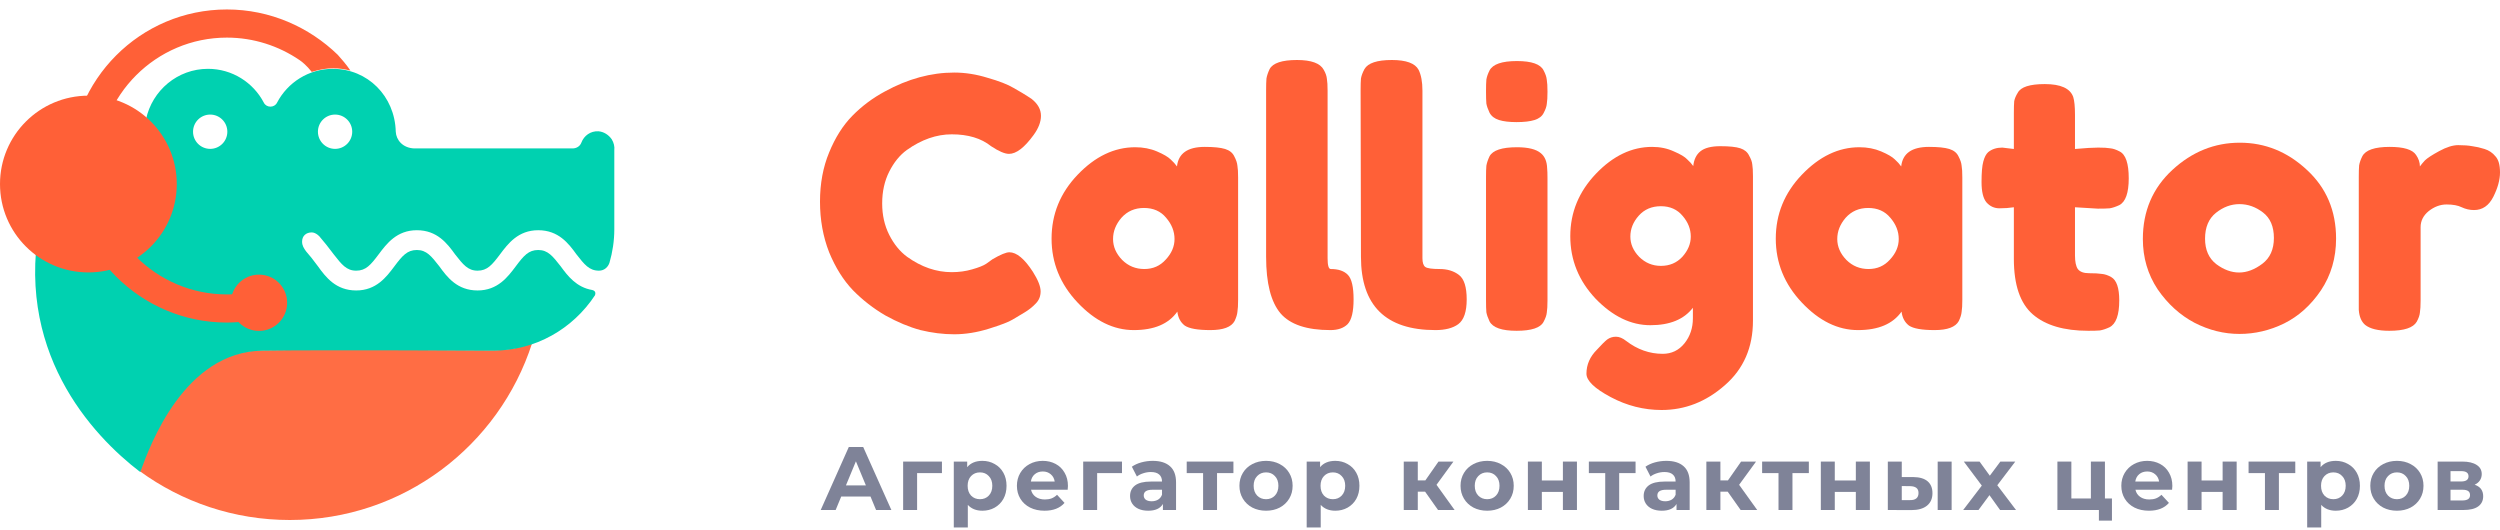 <svg width="250" height="53" viewBox="0 0 250 53" fill="none" xmlns="http://www.w3.org/2000/svg">
<path d="M98.617 26.379L99.249 25.925C100.045 25.46 100.607 25.227 100.935 25.227C101.661 25.227 102.446 25.879 103.289 27.181C103.804 27.996 104.062 28.647 104.062 29.136C104.062 29.624 103.898 30.031 103.57 30.357C103.265 30.683 102.902 30.973 102.481 31.229C102.059 31.485 101.649 31.73 101.251 31.962C100.877 32.195 100.092 32.497 98.897 32.869C97.703 33.242 96.544 33.428 95.42 33.428C94.319 33.428 93.195 33.288 92.047 33.009C90.923 32.706 89.752 32.218 88.534 31.543C87.34 30.846 86.262 30.008 85.302 29.031C84.342 28.031 83.546 26.763 82.913 25.227C82.305 23.669 82 21.982 82 20.168C82 18.353 82.305 16.713 82.913 15.247C83.522 13.758 84.295 12.537 85.232 11.583C86.192 10.606 87.281 9.792 88.499 9.141C90.794 7.884 93.101 7.256 95.42 7.256C96.52 7.256 97.633 7.431 98.757 7.78C99.905 8.105 100.771 8.443 101.357 8.792L102.2 9.28C102.621 9.536 102.949 9.745 103.183 9.908C103.792 10.397 104.097 10.955 104.097 11.583C104.097 12.188 103.851 12.828 103.359 13.502C102.446 14.759 101.626 15.387 100.9 15.387C100.478 15.387 99.881 15.131 99.108 14.619C98.125 13.828 96.813 13.433 95.174 13.433C93.651 13.433 92.153 13.956 90.677 15.003C89.975 15.515 89.389 16.236 88.921 17.166C88.452 18.097 88.218 19.155 88.218 20.342C88.218 21.505 88.452 22.552 88.921 23.483C89.389 24.413 89.986 25.146 90.712 25.681C92.141 26.705 93.628 27.216 95.174 27.216C95.9 27.216 96.579 27.123 97.211 26.937C97.867 26.751 98.335 26.565 98.617 26.379Z" fill="#FF6037"/>
<path d="M117.698 16.643C117.839 15.34 118.764 14.689 120.474 14.689C121.387 14.689 122.066 14.759 122.511 14.898C122.956 15.038 123.261 15.282 123.425 15.631C123.612 15.98 123.717 16.294 123.741 16.573C123.788 16.829 123.811 17.225 123.811 17.76V29.973C123.811 30.508 123.788 30.915 123.741 31.194C123.717 31.45 123.624 31.753 123.46 32.102C123.132 32.706 122.324 33.009 121.036 33.009C119.771 33.009 118.916 32.858 118.471 32.555C118.05 32.23 117.804 31.764 117.734 31.16C116.867 32.392 115.415 33.009 113.377 33.009C111.363 33.009 109.49 32.09 107.757 30.252C106.024 28.414 105.157 26.286 105.157 23.866C105.157 21.424 106.024 19.295 107.757 17.481C109.513 15.643 111.434 14.724 113.518 14.724C114.314 14.724 115.04 14.863 115.696 15.143C116.352 15.422 116.808 15.689 117.066 15.945C117.324 16.178 117.534 16.41 117.698 16.643ZM111.305 23.901C111.305 24.669 111.609 25.367 112.218 25.995C112.827 26.6 113.565 26.902 114.431 26.902C115.298 26.902 116.012 26.588 116.574 25.96C117.16 25.332 117.453 24.646 117.453 23.901C117.453 23.134 117.171 22.424 116.609 21.773C116.071 21.121 115.333 20.796 114.396 20.796C113.483 20.796 112.733 21.121 112.148 21.773C111.586 22.424 111.305 23.134 111.305 23.901Z" fill="#FF6037"/>
<path d="M133.075 26.902C133.848 26.902 134.422 27.1 134.796 27.495C135.171 27.891 135.358 28.705 135.358 29.938C135.358 31.171 135.159 31.997 134.761 32.416C134.363 32.811 133.789 33.009 133.04 33.009C130.674 33.009 129.012 32.451 128.051 31.334C127.091 30.194 126.611 28.31 126.611 25.681V9.036C126.611 8.501 126.623 8.105 126.646 7.849C126.693 7.57 126.798 7.256 126.962 6.907C127.29 6.302 128.204 6 129.702 6C131.131 6 132.021 6.326 132.372 6.977C132.56 7.303 132.665 7.605 132.689 7.884C132.735 8.14 132.759 8.536 132.759 9.071V25.82C132.759 26.542 132.864 26.902 133.075 26.902ZM142.244 25.82C142.244 26.262 142.338 26.553 142.525 26.693C142.712 26.832 143.192 26.902 143.965 26.902C144.738 26.902 145.382 27.1 145.897 27.495C146.413 27.891 146.67 28.705 146.67 29.938C146.67 31.171 146.389 31.997 145.827 32.416C145.288 32.811 144.527 33.009 143.544 33.009C138.579 33.009 136.096 30.566 136.096 25.681L136.061 9.036C136.061 8.501 136.073 8.105 136.096 7.849C136.143 7.57 136.26 7.256 136.447 6.907C136.799 6.302 137.712 6 139.188 6C140.616 6 141.506 6.326 141.857 6.977C142.115 7.489 142.244 8.187 142.244 9.071V25.82Z" fill="#FF6037"/>
<path d="M148.602 17.76C148.602 17.225 148.613 16.829 148.637 16.573C148.684 16.294 148.789 15.98 148.953 15.631C149.281 15.026 150.194 14.724 151.693 14.724C152.817 14.724 153.613 14.922 154.082 15.317C154.48 15.643 154.691 16.143 154.714 16.817C154.738 17.05 154.749 17.387 154.749 17.829V30.043C154.749 30.578 154.726 30.985 154.679 31.264C154.656 31.52 154.55 31.823 154.363 32.172C154.058 32.776 153.157 33.079 151.658 33.079C150.182 33.079 149.281 32.765 148.953 32.137C148.789 31.788 148.684 31.485 148.637 31.229C148.613 30.973 148.602 30.566 148.602 30.008V17.76ZM154.363 11.304C154.199 11.63 153.895 11.862 153.45 12.002C153.005 12.142 152.407 12.211 151.658 12.211C150.932 12.211 150.346 12.142 149.901 12.002C149.456 11.862 149.14 11.618 148.953 11.269C148.789 10.92 148.684 10.618 148.637 10.362C148.613 10.083 148.602 9.676 148.602 9.141C148.602 8.606 148.613 8.21 148.637 7.954C148.684 7.675 148.789 7.373 148.953 7.047C149.281 6.419 150.194 6.105 151.693 6.105C153.168 6.105 154.058 6.419 154.363 7.047C154.55 7.396 154.656 7.71 154.679 7.989C154.726 8.245 154.749 8.64 154.749 9.175C154.749 9.711 154.726 10.118 154.679 10.397C154.656 10.653 154.55 10.955 154.363 11.304Z" fill="#FF6037"/>
<path d="M169.289 30.776C168.399 31.939 166.982 32.52 165.038 32.52C163.094 32.52 161.268 31.636 159.558 29.868C157.872 28.077 157.029 25.995 157.029 23.622C157.029 21.249 157.884 19.167 159.593 17.376C161.303 15.585 163.176 14.689 165.214 14.689C166.01 14.689 166.736 14.84 167.392 15.143C168.048 15.422 168.493 15.689 168.727 15.945C168.985 16.178 169.184 16.399 169.324 16.608C169.394 15.957 169.629 15.468 170.027 15.143C170.448 14.794 171.116 14.619 172.029 14.619C172.943 14.619 173.61 14.689 174.032 14.829C174.453 14.968 174.746 15.212 174.91 15.561C175.097 15.887 175.203 16.178 175.226 16.434C175.273 16.69 175.296 17.085 175.296 17.62V32.067C175.296 34.742 174.359 36.894 172.486 38.522C170.612 40.174 168.504 41 166.162 41C164.383 41 162.685 40.57 161.069 39.709C159.453 38.848 158.645 38.069 158.645 37.371C158.645 36.464 158.996 35.661 159.699 34.963C160.144 34.475 160.483 34.137 160.717 33.951C160.975 33.765 161.268 33.672 161.596 33.672C161.923 33.672 162.263 33.812 162.614 34.091C163.739 34.952 164.956 35.382 166.268 35.382C167.158 35.382 167.884 35.033 168.446 34.335C169.008 33.637 169.289 32.8 169.289 31.823V30.776ZM163.036 23.657C163.036 24.401 163.329 25.076 163.914 25.681C164.523 26.286 165.249 26.588 166.092 26.588C166.959 26.588 167.673 26.286 168.235 25.681C168.797 25.053 169.078 24.378 169.078 23.657C169.078 22.913 168.809 22.226 168.27 21.598C167.732 20.947 167.006 20.621 166.092 20.621C165.179 20.621 164.441 20.935 163.879 21.563C163.317 22.191 163.036 22.889 163.036 23.657Z" fill="#FF6037"/>
<path d="M190.12 16.643C190.26 15.34 191.185 14.689 192.895 14.689C193.808 14.689 194.488 14.759 194.933 14.898C195.378 15.038 195.682 15.282 195.846 15.631C196.033 15.98 196.139 16.294 196.162 16.573C196.209 16.829 196.232 17.225 196.232 17.76V29.973C196.232 30.508 196.209 30.915 196.162 31.194C196.139 31.45 196.045 31.753 195.881 32.102C195.553 32.706 194.745 33.009 193.457 33.009C192.192 33.009 191.338 32.858 190.893 32.555C190.471 32.23 190.225 31.764 190.155 31.16C189.288 32.392 187.836 33.009 185.799 33.009C183.785 33.009 181.911 32.09 180.178 30.252C178.445 28.414 177.578 26.286 177.578 23.866C177.578 21.424 178.445 19.295 180.178 17.481C181.934 15.643 183.855 14.724 185.939 14.724C186.736 14.724 187.462 14.863 188.117 15.143C188.773 15.422 189.23 15.689 189.487 15.945C189.745 16.178 189.956 16.41 190.12 16.643ZM183.726 23.901C183.726 24.669 184.031 25.367 184.64 25.995C185.248 26.6 185.986 26.902 186.853 26.902C187.719 26.902 188.434 26.588 188.996 25.96C189.581 25.332 189.874 24.646 189.874 23.901C189.874 23.134 189.593 22.424 189.031 21.773C188.492 21.121 187.754 20.796 186.818 20.796C185.904 20.796 185.155 21.121 184.569 21.773C184.007 22.424 183.726 23.134 183.726 23.901Z" fill="#FF6037"/>
<path d="M209.782 20.865L207.499 20.726V25.541C207.499 26.169 207.592 26.623 207.78 26.902C207.991 27.181 208.365 27.321 208.904 27.321C209.466 27.321 209.888 27.344 210.169 27.391C210.473 27.414 210.789 27.519 211.117 27.705C211.656 28.007 211.925 28.787 211.925 30.043C211.925 31.509 211.597 32.404 210.941 32.73C210.59 32.893 210.274 32.997 209.993 33.044C209.735 33.067 209.349 33.079 208.834 33.079C206.398 33.079 204.548 32.532 203.283 31.439C202.018 30.345 201.386 28.496 201.386 25.89V20.726C200.941 20.796 200.461 20.831 199.946 20.831C199.431 20.831 198.997 20.633 198.646 20.237C198.318 19.842 198.154 19.167 198.154 18.213C198.154 17.26 198.213 16.573 198.33 16.154C198.447 15.713 198.611 15.399 198.822 15.212C199.196 14.91 199.665 14.759 200.227 14.759L201.386 14.898V11.304C201.386 10.769 201.398 10.373 201.421 10.118C201.468 9.862 201.585 9.583 201.773 9.28C202.077 8.699 202.979 8.408 204.478 8.408C206.07 8.408 207.019 8.838 207.323 9.699C207.44 10.071 207.499 10.664 207.499 11.479V14.898C208.529 14.805 209.302 14.759 209.817 14.759C210.356 14.759 210.754 14.782 211.012 14.829C211.293 14.852 211.609 14.957 211.96 15.143C212.569 15.445 212.874 16.341 212.874 17.829C212.874 19.295 212.557 20.191 211.925 20.516C211.574 20.679 211.258 20.784 210.977 20.831C210.719 20.854 210.321 20.865 209.782 20.865Z" fill="#FF6037"/>
<path d="M214.286 23.901C214.286 21.11 215.27 18.807 217.237 16.992C219.205 15.178 221.453 14.27 223.982 14.27C226.512 14.27 228.748 15.178 230.692 16.992C232.636 18.783 233.608 21.075 233.608 23.866C233.608 25.797 233.104 27.519 232.097 29.031C231.09 30.52 229.861 31.625 228.409 32.346C226.98 33.044 225.493 33.393 223.947 33.393C222.402 33.393 220.903 33.021 219.451 32.276C217.999 31.509 216.769 30.392 215.762 28.926C214.778 27.437 214.286 25.762 214.286 23.901ZM221.629 26.414C222.378 26.972 223.139 27.251 223.912 27.251C224.685 27.251 225.458 26.96 226.231 26.379C227.004 25.797 227.39 24.936 227.39 23.797C227.39 22.657 227.027 21.808 226.301 21.249C225.575 20.691 224.79 20.412 223.947 20.412C223.104 20.412 222.32 20.703 221.594 21.284C220.868 21.866 220.505 22.727 220.505 23.866C220.505 24.983 220.879 25.832 221.629 26.414Z" fill="#FF6037"/>
<path d="M248.454 14.898C248.899 15.038 249.262 15.282 249.543 15.631C249.848 15.957 250 16.492 250 17.236C250 17.981 249.778 18.795 249.333 19.679C248.888 20.563 248.243 21.005 247.4 21.005C246.979 21.005 246.569 20.912 246.171 20.726C245.796 20.54 245.293 20.447 244.66 20.447C244.028 20.447 243.431 20.668 242.869 21.11C242.33 21.552 242.061 22.087 242.061 22.715V30.043C242.061 30.578 242.037 30.985 241.99 31.264C241.967 31.52 241.862 31.823 241.674 32.172C241.323 32.776 240.41 33.079 238.934 33.079C237.81 33.079 237.002 32.881 236.51 32.486C236.135 32.16 235.925 31.66 235.878 30.985C235.878 30.752 235.878 30.415 235.878 29.973V17.725C235.878 17.19 235.889 16.794 235.913 16.538C235.96 16.259 236.065 15.957 236.229 15.631C236.557 15.003 237.47 14.689 238.969 14.689C240.374 14.689 241.253 14.957 241.604 15.492C241.862 15.864 241.99 16.248 241.99 16.643C242.107 16.48 242.271 16.282 242.482 16.05C242.716 15.817 243.196 15.503 243.923 15.108C244.649 14.712 245.281 14.514 245.82 14.514C246.382 14.514 246.85 14.549 247.225 14.619C247.599 14.666 248.009 14.759 248.454 14.898Z" fill="#FF6037"/>
<path d="M87.049 49.65H84.124L83.566 51H82.072L84.88 44.7H86.32L89.137 51H87.607L87.049 49.65ZM86.59 48.543L85.591 46.131L84.592 48.543H86.59Z" fill="#7F8398"/>
<path d="M94.194 47.31H91.71V51H90.314V46.158H94.194V47.31Z" fill="#7F8398"/>
<path d="M98.24 46.086C98.691 46.086 99.099 46.191 99.465 46.401C99.837 46.605 100.128 46.896 100.338 47.274C100.548 47.646 100.653 48.081 100.653 48.579C100.653 49.077 100.548 49.515 100.338 49.893C100.128 50.265 99.837 50.556 99.465 50.766C99.099 50.97 98.691 51.072 98.24 51.072C97.623 51.072 97.136 50.877 96.782 50.487V52.746H95.379V46.158H96.719V46.716C97.067 46.296 97.575 46.086 98.24 46.086ZM97.998 49.92C98.358 49.92 98.651 49.8 98.879 49.56C99.114 49.314 99.231 48.987 99.231 48.579C99.231 48.171 99.114 47.847 98.879 47.607C98.651 47.361 98.358 47.238 97.998 47.238C97.638 47.238 97.341 47.361 97.106 47.607C96.879 47.847 96.764 48.171 96.764 48.579C96.764 48.987 96.879 49.314 97.106 49.56C97.341 49.8 97.638 49.92 97.998 49.92Z" fill="#7F8398"/>
<path d="M106.794 48.597C106.794 48.615 106.785 48.741 106.767 48.975H103.104C103.17 49.275 103.326 49.512 103.572 49.686C103.818 49.86 104.124 49.947 104.49 49.947C104.742 49.947 104.964 49.911 105.156 49.839C105.354 49.761 105.537 49.641 105.705 49.479L106.452 50.289C105.996 50.811 105.33 51.072 104.454 51.072C103.908 51.072 103.425 50.967 103.005 50.757C102.585 50.541 102.261 50.244 102.033 49.866C101.805 49.488 101.691 49.059 101.691 48.579C101.691 48.105 101.802 47.679 102.024 47.301C102.252 46.917 102.561 46.62 102.951 46.41C103.347 46.194 103.788 46.086 104.274 46.086C104.748 46.086 105.177 46.188 105.561 46.392C105.945 46.596 106.245 46.89 106.461 47.274C106.683 47.652 106.794 48.093 106.794 48.597ZM104.283 47.148C103.965 47.148 103.698 47.238 103.482 47.418C103.266 47.598 103.134 47.844 103.086 48.156H105.471C105.423 47.85 105.291 47.607 105.075 47.427C104.859 47.241 104.595 47.148 104.283 47.148Z" fill="#7F8398"/>
<path d="M112.199 47.31H109.715V51H108.32V46.158H112.199V47.31Z" fill="#7F8398"/>
<path d="M115.274 46.086C116.024 46.086 116.6 46.266 117.002 46.626C117.404 46.98 117.605 47.517 117.605 48.237V51H116.291V50.397C116.027 50.847 115.535 51.072 114.815 51.072C114.443 51.072 114.119 51.009 113.843 50.883C113.573 50.757 113.366 50.583 113.222 50.361C113.078 50.139 113.006 49.887 113.006 49.605C113.006 49.155 113.174 48.801 113.51 48.543C113.852 48.285 114.377 48.156 115.085 48.156H116.201C116.201 47.85 116.108 47.616 115.922 47.454C115.736 47.286 115.457 47.202 115.085 47.202C114.827 47.202 114.572 47.244 114.32 47.328C114.074 47.406 113.864 47.514 113.69 47.652L113.186 46.671C113.45 46.485 113.765 46.341 114.131 46.239C114.503 46.137 114.884 46.086 115.274 46.086ZM115.166 50.127C115.406 50.127 115.619 50.073 115.805 49.965C115.991 49.851 116.123 49.686 116.201 49.47V48.975H115.238C114.662 48.975 114.374 49.164 114.374 49.542C114.374 49.722 114.443 49.866 114.581 49.974C114.725 50.076 114.92 50.127 115.166 50.127Z" fill="#7F8398"/>
<path d="M123.342 47.31H121.704V51H120.309V47.31H118.671V46.158H123.342V47.31Z" fill="#7F8398"/>
<path d="M126.607 51.072C126.097 51.072 125.638 50.967 125.23 50.757C124.828 50.541 124.513 50.244 124.285 49.866C124.057 49.488 123.943 49.059 123.943 48.579C123.943 48.099 124.057 47.67 124.285 47.292C124.513 46.914 124.828 46.62 125.23 46.41C125.638 46.194 126.097 46.086 126.607 46.086C127.117 46.086 127.573 46.194 127.975 46.41C128.377 46.62 128.692 46.914 128.92 47.292C129.148 47.67 129.262 48.099 129.262 48.579C129.262 49.059 129.148 49.488 128.92 49.866C128.692 50.244 128.377 50.541 127.975 50.757C127.573 50.967 127.117 51.072 126.607 51.072ZM126.607 49.92C126.967 49.92 127.261 49.8 127.489 49.56C127.723 49.314 127.84 48.987 127.84 48.579C127.84 48.171 127.723 47.847 127.489 47.607C127.261 47.361 126.967 47.238 126.607 47.238C126.247 47.238 125.95 47.361 125.716 47.607C125.482 47.847 125.365 48.171 125.365 48.579C125.365 48.987 125.482 49.314 125.716 49.56C125.95 49.8 126.247 49.92 126.607 49.92Z" fill="#7F8398"/>
<path d="M133.53 46.086C133.98 46.086 134.388 46.191 134.754 46.401C135.126 46.605 135.417 46.896 135.627 47.274C135.837 47.646 135.942 48.081 135.942 48.579C135.942 49.077 135.837 49.515 135.627 49.893C135.417 50.265 135.126 50.556 134.754 50.766C134.388 50.97 133.98 51.072 133.53 51.072C132.912 51.072 132.426 50.877 132.072 50.487V52.746H130.668V46.158H132.009V46.716C132.357 46.296 132.864 46.086 133.53 46.086ZM133.287 49.92C133.647 49.92 133.941 49.8 134.169 49.56C134.403 49.314 134.52 48.987 134.52 48.579C134.52 48.171 134.403 47.847 134.169 47.607C133.941 47.361 133.647 47.238 133.287 47.238C132.927 47.238 132.63 47.361 132.396 47.607C132.168 47.847 132.054 48.171 132.054 48.579C132.054 48.987 132.168 49.314 132.396 49.56C132.63 49.8 132.927 49.92 133.287 49.92Z" fill="#7F8398"/>
<path d="M142.508 49.164H141.779V51H140.375V46.158H141.779V48.039H142.535L143.849 46.158H145.343L143.651 48.48L145.46 51H143.804L142.508 49.164Z" fill="#7F8398"/>
<path d="M148.718 51.072C148.208 51.072 147.749 50.967 147.341 50.757C146.939 50.541 146.624 50.244 146.396 49.866C146.168 49.488 146.054 49.059 146.054 48.579C146.054 48.099 146.168 47.67 146.396 47.292C146.624 46.914 146.939 46.62 147.341 46.41C147.749 46.194 148.208 46.086 148.718 46.086C149.228 46.086 149.684 46.194 150.086 46.41C150.488 46.62 150.803 46.914 151.031 47.292C151.259 47.67 151.373 48.099 151.373 48.579C151.373 49.059 151.259 49.488 151.031 49.866C150.803 50.244 150.488 50.541 150.086 50.757C149.684 50.967 149.228 51.072 148.718 51.072ZM148.718 49.92C149.078 49.92 149.372 49.8 149.6 49.56C149.834 49.314 149.951 48.987 149.951 48.579C149.951 48.171 149.834 47.847 149.6 47.607C149.372 47.361 149.078 47.238 148.718 47.238C148.358 47.238 148.061 47.361 147.827 47.607C147.593 47.847 147.476 48.171 147.476 48.579C147.476 48.987 147.593 49.314 147.827 49.56C148.061 49.8 148.358 49.92 148.718 49.92Z" fill="#7F8398"/>
<path d="M152.789 46.158H154.184V48.048H156.29V46.158H157.694V51H156.29V49.191H154.184V51H152.789V46.158Z" fill="#7F8398"/>
<path d="M163.556 47.31H161.918V51H160.523V47.31H158.885V46.158H163.556V47.31Z" fill="#7F8398"/>
<path d="M166.635 46.086C167.385 46.086 167.961 46.266 168.363 46.626C168.765 46.98 168.966 47.517 168.966 48.237V51H167.652V50.397C167.388 50.847 166.896 51.072 166.176 51.072C165.804 51.072 165.48 51.009 165.204 50.883C164.934 50.757 164.727 50.583 164.583 50.361C164.439 50.139 164.367 49.887 164.367 49.605C164.367 49.155 164.535 48.801 164.871 48.543C165.213 48.285 165.738 48.156 166.446 48.156H167.562C167.562 47.85 167.469 47.616 167.283 47.454C167.097 47.286 166.818 47.202 166.446 47.202C166.188 47.202 165.933 47.244 165.681 47.328C165.435 47.406 165.225 47.514 165.051 47.652L164.547 46.671C164.811 46.485 165.126 46.341 165.492 46.239C165.864 46.137 166.245 46.086 166.635 46.086ZM166.527 50.127C166.767 50.127 166.98 50.073 167.166 49.965C167.352 49.851 167.484 49.686 167.562 49.47V48.975H166.599C166.023 48.975 165.735 49.164 165.735 49.542C165.735 49.722 165.804 49.866 165.942 49.974C166.086 50.076 166.281 50.127 166.527 50.127Z" fill="#7F8398"/>
<path d="M172.769 49.164H172.04V51H170.636V46.158H172.04V48.039H172.796L174.11 46.158H175.604L173.912 48.48L175.721 51H174.065L172.769 49.164Z" fill="#7F8398"/>
<path d="M180.884 47.31H179.246V51H177.851V47.31H176.213V46.158H180.884V47.31Z" fill="#7F8398"/>
<path d="M182.083 46.158H183.478V48.048H185.584V46.158H186.988V51H185.584V49.191H183.478V51H182.083V46.158Z" fill="#7F8398"/>
<path d="M191.329 47.706C191.959 47.712 192.436 47.853 192.76 48.129C193.084 48.405 193.246 48.801 193.246 49.317C193.246 49.857 193.063 50.274 192.697 50.568C192.331 50.862 191.812 51.009 191.14 51.009L188.782 51V46.158H190.177V47.706H191.329ZM193.768 46.158H195.163V51H193.768V46.158ZM191.014 50.01C191.284 50.016 191.491 49.959 191.635 49.839C191.779 49.719 191.851 49.539 191.851 49.299C191.851 49.065 191.779 48.894 191.635 48.786C191.497 48.678 191.29 48.621 191.014 48.615L190.177 48.606V50.01H191.014Z" fill="#7F8398"/>
<path d="M200.008 51L198.946 49.515L197.848 51H196.318L198.181 48.561L196.381 46.158H197.956L198.982 47.571L200.035 46.158H201.529L199.729 48.525L201.601 51H200.008Z" fill="#7F8398"/>
<path d="M211.195 49.848V52.062H209.89V51H205.741V46.158H207.136V49.848H209.089V46.158H210.493V49.848H211.195Z" fill="#7F8398"/>
<path d="M217.235 48.597C217.235 48.615 217.226 48.741 217.208 48.975H213.545C213.611 49.275 213.767 49.512 214.013 49.686C214.259 49.86 214.565 49.947 214.931 49.947C215.183 49.947 215.405 49.911 215.597 49.839C215.795 49.761 215.978 49.641 216.146 49.479L216.893 50.289C216.437 50.811 215.771 51.072 214.895 51.072C214.349 51.072 213.866 50.967 213.446 50.757C213.026 50.541 212.702 50.244 212.474 49.866C212.246 49.488 212.132 49.059 212.132 48.579C212.132 48.105 212.243 47.679 212.465 47.301C212.693 46.917 213.002 46.62 213.392 46.41C213.788 46.194 214.229 46.086 214.715 46.086C215.189 46.086 215.618 46.188 216.002 46.392C216.386 46.596 216.686 46.89 216.902 47.274C217.124 47.652 217.235 48.093 217.235 48.597ZM214.724 47.148C214.406 47.148 214.139 47.238 213.923 47.418C213.707 47.598 213.575 47.844 213.527 48.156H215.912C215.864 47.85 215.732 47.607 215.516 47.427C215.3 47.241 215.036 47.148 214.724 47.148Z" fill="#7F8398"/>
<path d="M218.761 46.158H220.156V48.048H222.262V46.158H223.666V51H222.262V49.191H220.156V51H218.761V46.158Z" fill="#7F8398"/>
<path d="M229.528 47.31H227.89V51H226.495V47.31H224.857V46.158H229.528V47.31Z" fill="#7F8398"/>
<path d="M233.58 46.086C234.03 46.086 234.438 46.191 234.804 46.401C235.176 46.605 235.467 46.896 235.677 47.274C235.887 47.646 235.992 48.081 235.992 48.579C235.992 49.077 235.887 49.515 235.677 49.893C235.467 50.265 235.176 50.556 234.804 50.766C234.438 50.97 234.03 51.072 233.58 51.072C232.962 51.072 232.476 50.877 232.122 50.487V52.746H230.718V46.158H232.059V46.716C232.407 46.296 232.914 46.086 233.58 46.086ZM233.337 49.92C233.697 49.92 233.991 49.8 234.219 49.56C234.453 49.314 234.57 48.987 234.57 48.579C234.57 48.171 234.453 47.847 234.219 47.607C233.991 47.361 233.697 47.238 233.337 47.238C232.977 47.238 232.68 47.361 232.446 47.607C232.218 47.847 232.104 48.171 232.104 48.579C232.104 48.987 232.218 49.314 232.446 49.56C232.68 49.8 232.977 49.92 233.337 49.92Z" fill="#7F8398"/>
<path d="M239.694 51.072C239.184 51.072 238.725 50.967 238.317 50.757C237.915 50.541 237.6 50.244 237.372 49.866C237.144 49.488 237.03 49.059 237.03 48.579C237.03 48.099 237.144 47.67 237.372 47.292C237.6 46.914 237.915 46.62 238.317 46.41C238.725 46.194 239.184 46.086 239.694 46.086C240.204 46.086 240.66 46.194 241.062 46.41C241.464 46.62 241.779 46.914 242.007 47.292C242.235 47.67 242.349 48.099 242.349 48.579C242.349 49.059 242.235 49.488 242.007 49.866C241.779 50.244 241.464 50.541 241.062 50.757C240.66 50.967 240.204 51.072 239.694 51.072ZM239.694 49.92C240.054 49.92 240.348 49.8 240.576 49.56C240.81 49.314 240.927 48.987 240.927 48.579C240.927 48.171 240.81 47.847 240.576 47.607C240.348 47.361 240.054 47.238 239.694 47.238C239.334 47.238 239.037 47.361 238.803 47.607C238.569 47.847 238.452 48.171 238.452 48.579C238.452 48.987 238.569 49.314 238.803 49.56C239.037 49.8 239.334 49.92 239.694 49.92Z" fill="#7F8398"/>
<path d="M247.463 48.471C248.033 48.663 248.318 49.047 248.318 49.623C248.318 50.061 248.153 50.4 247.823 50.64C247.493 50.88 247.001 51 246.347 51H243.764V46.158H246.239C246.845 46.158 247.319 46.269 247.661 46.491C248.003 46.707 248.174 47.013 248.174 47.409C248.174 47.649 248.111 47.862 247.985 48.048C247.865 48.228 247.691 48.369 247.463 48.471ZM245.051 48.147H246.113C246.605 48.147 246.851 47.973 246.851 47.625C246.851 47.283 246.605 47.112 246.113 47.112H245.051V48.147ZM246.23 50.046C246.746 50.046 247.004 49.869 247.004 49.515C247.004 49.329 246.944 49.194 246.824 49.11C246.704 49.02 246.515 48.975 246.257 48.975H245.051V50.046H246.23Z" fill="#7F8398"/>
<path d="M49.25 35.026C49.25 35.026 31.924 34.938 26.208 35.026C18.249 35.07 14.819 44.832 13.983 47.119C18.205 50.197 23.394 52 28.978 52C40.323 52 49.91 44.569 53.208 34.323C51.976 34.806 50.657 35.026 49.25 35.026Z" fill="#FF6D44"/>
<path fill-rule="evenodd" clip-rule="evenodd" d="M59.232 29.002C57.649 28.738 56.769 27.595 56.066 26.627C55.274 25.616 54.791 25 53.823 25C52.856 25 52.372 25.572 51.581 26.627L51.568 26.645C50.778 27.697 49.767 29.046 47.755 29.046C45.732 29.046 44.721 27.727 43.929 26.627C43.138 25.616 42.654 25 41.687 25C40.719 25 40.235 25.572 39.444 26.627L39.431 26.645C38.642 27.697 37.63 29.046 35.618 29.046C33.595 29.046 32.584 27.727 31.793 26.627C31.309 25.968 30.957 25.528 30.605 25.132C30.385 24.825 30.209 24.561 30.209 24.165C30.209 23.593 30.605 23.241 31.177 23.241C31.573 23.241 31.968 23.637 32.012 23.725C32.472 24.256 32.789 24.672 33.125 25.112C33.206 25.219 33.289 25.328 33.376 25.44C34.167 26.451 34.651 27.067 35.618 27.067C36.586 27.067 37.069 26.495 37.861 25.44L37.874 25.423C38.663 24.37 39.675 23.022 41.687 23.022C43.709 23.022 44.721 24.341 45.512 25.44C46.304 26.451 46.787 27.067 47.755 27.067C48.722 27.067 49.206 26.495 49.998 25.44L50.01 25.423C50.8 24.37 51.811 23.022 53.823 23.022C55.846 23.022 56.857 24.341 57.649 25.44C58.44 26.451 58.924 27.067 59.892 27.067C60.463 27.067 60.815 26.671 60.947 26.276C61.255 25.22 61.431 24.077 61.431 22.934V15.018C61.474 14.667 61.387 14.271 61.167 13.919C60.859 13.479 60.375 13.172 59.847 13.128C59.056 13.084 58.396 13.567 58.133 14.271C58.001 14.623 57.649 14.843 57.253 14.843H41.423C40.279 14.799 39.62 14.007 39.576 13.172C39.488 9.61 36.761 6.883 33.288 6.883C30.869 6.883 28.758 8.247 27.703 10.269C27.439 10.797 26.648 10.797 26.384 10.269C25.328 8.247 23.218 6.883 20.799 6.883C17.765 6.883 15.215 9.038 14.599 11.94C14.59 11.98 14.583 12.023 14.575 12.07C14.506 12.494 14.384 13.242 12.444 14.667C11.939 15.034 11.179 15.408 10.319 15.83C7.886 17.026 4.653 18.614 4.133 21.57C1.231 34.982 9.19 43.513 14.027 47.207L14.069 47.092C14.973 44.612 18.419 35.157 26.252 35.07C31.968 34.982 49.294 35.07 49.294 35.07C53.559 35.07 57.297 32.872 59.496 29.53C59.628 29.178 59.408 29.046 59.232 29.002ZM21.019 14.887C21.966 14.887 22.734 14.119 22.734 13.172C22.734 12.225 21.966 11.457 21.019 11.457C20.072 11.457 19.304 12.225 19.304 13.172C19.304 14.119 20.072 14.887 21.019 14.887ZM35.222 13.172C35.222 14.119 34.455 14.887 33.508 14.887C32.56 14.887 31.793 14.119 31.793 13.172C31.793 12.225 32.56 11.457 33.508 11.457C34.455 11.457 35.222 12.225 35.222 13.172Z" fill="#00D1B0"/>
<path d="M8.839 27.243C13.72 27.243 17.677 23.286 17.677 18.404C17.677 13.523 13.72 9.566 8.839 9.566C3.957 9.566 0 13.523 0 18.404C0 23.286 3.957 27.243 8.839 27.243Z" fill="#FF6037"/>
<path d="M25.9 33.092C27.454 33.092 28.714 31.831 28.714 30.277C28.714 28.723 27.454 27.463 25.9 27.463C24.346 27.463 23.086 28.723 23.086 30.277C23.086 31.831 24.346 33.092 25.9 33.092Z" fill="#FF6037"/>
<path d="M24.801 29.266C24.097 29.398 23.394 29.442 22.69 29.442C15.61 29.442 9.85 23.681 9.85 16.602C9.85 9.522 15.61 3.761 22.69 3.761C25.372 3.761 27.879 4.597 29.946 6.004C30.21 6.18 30.649 6.532 31.177 7.191C32.848 6.664 33.947 6.795 35.047 7.059C34.607 6.4 34.035 5.784 33.771 5.476C30.913 2.706 27 0.947 22.69 0.947C14.027 0.947 7.036 7.983 7.036 16.602C7.036 25.264 14.071 32.256 22.69 32.256C23.57 32.256 24.449 32.168 25.328 32.036C27.615 31.684 25.9 29.09 24.801 29.266Z" fill="#FF6037"/>
</svg>
